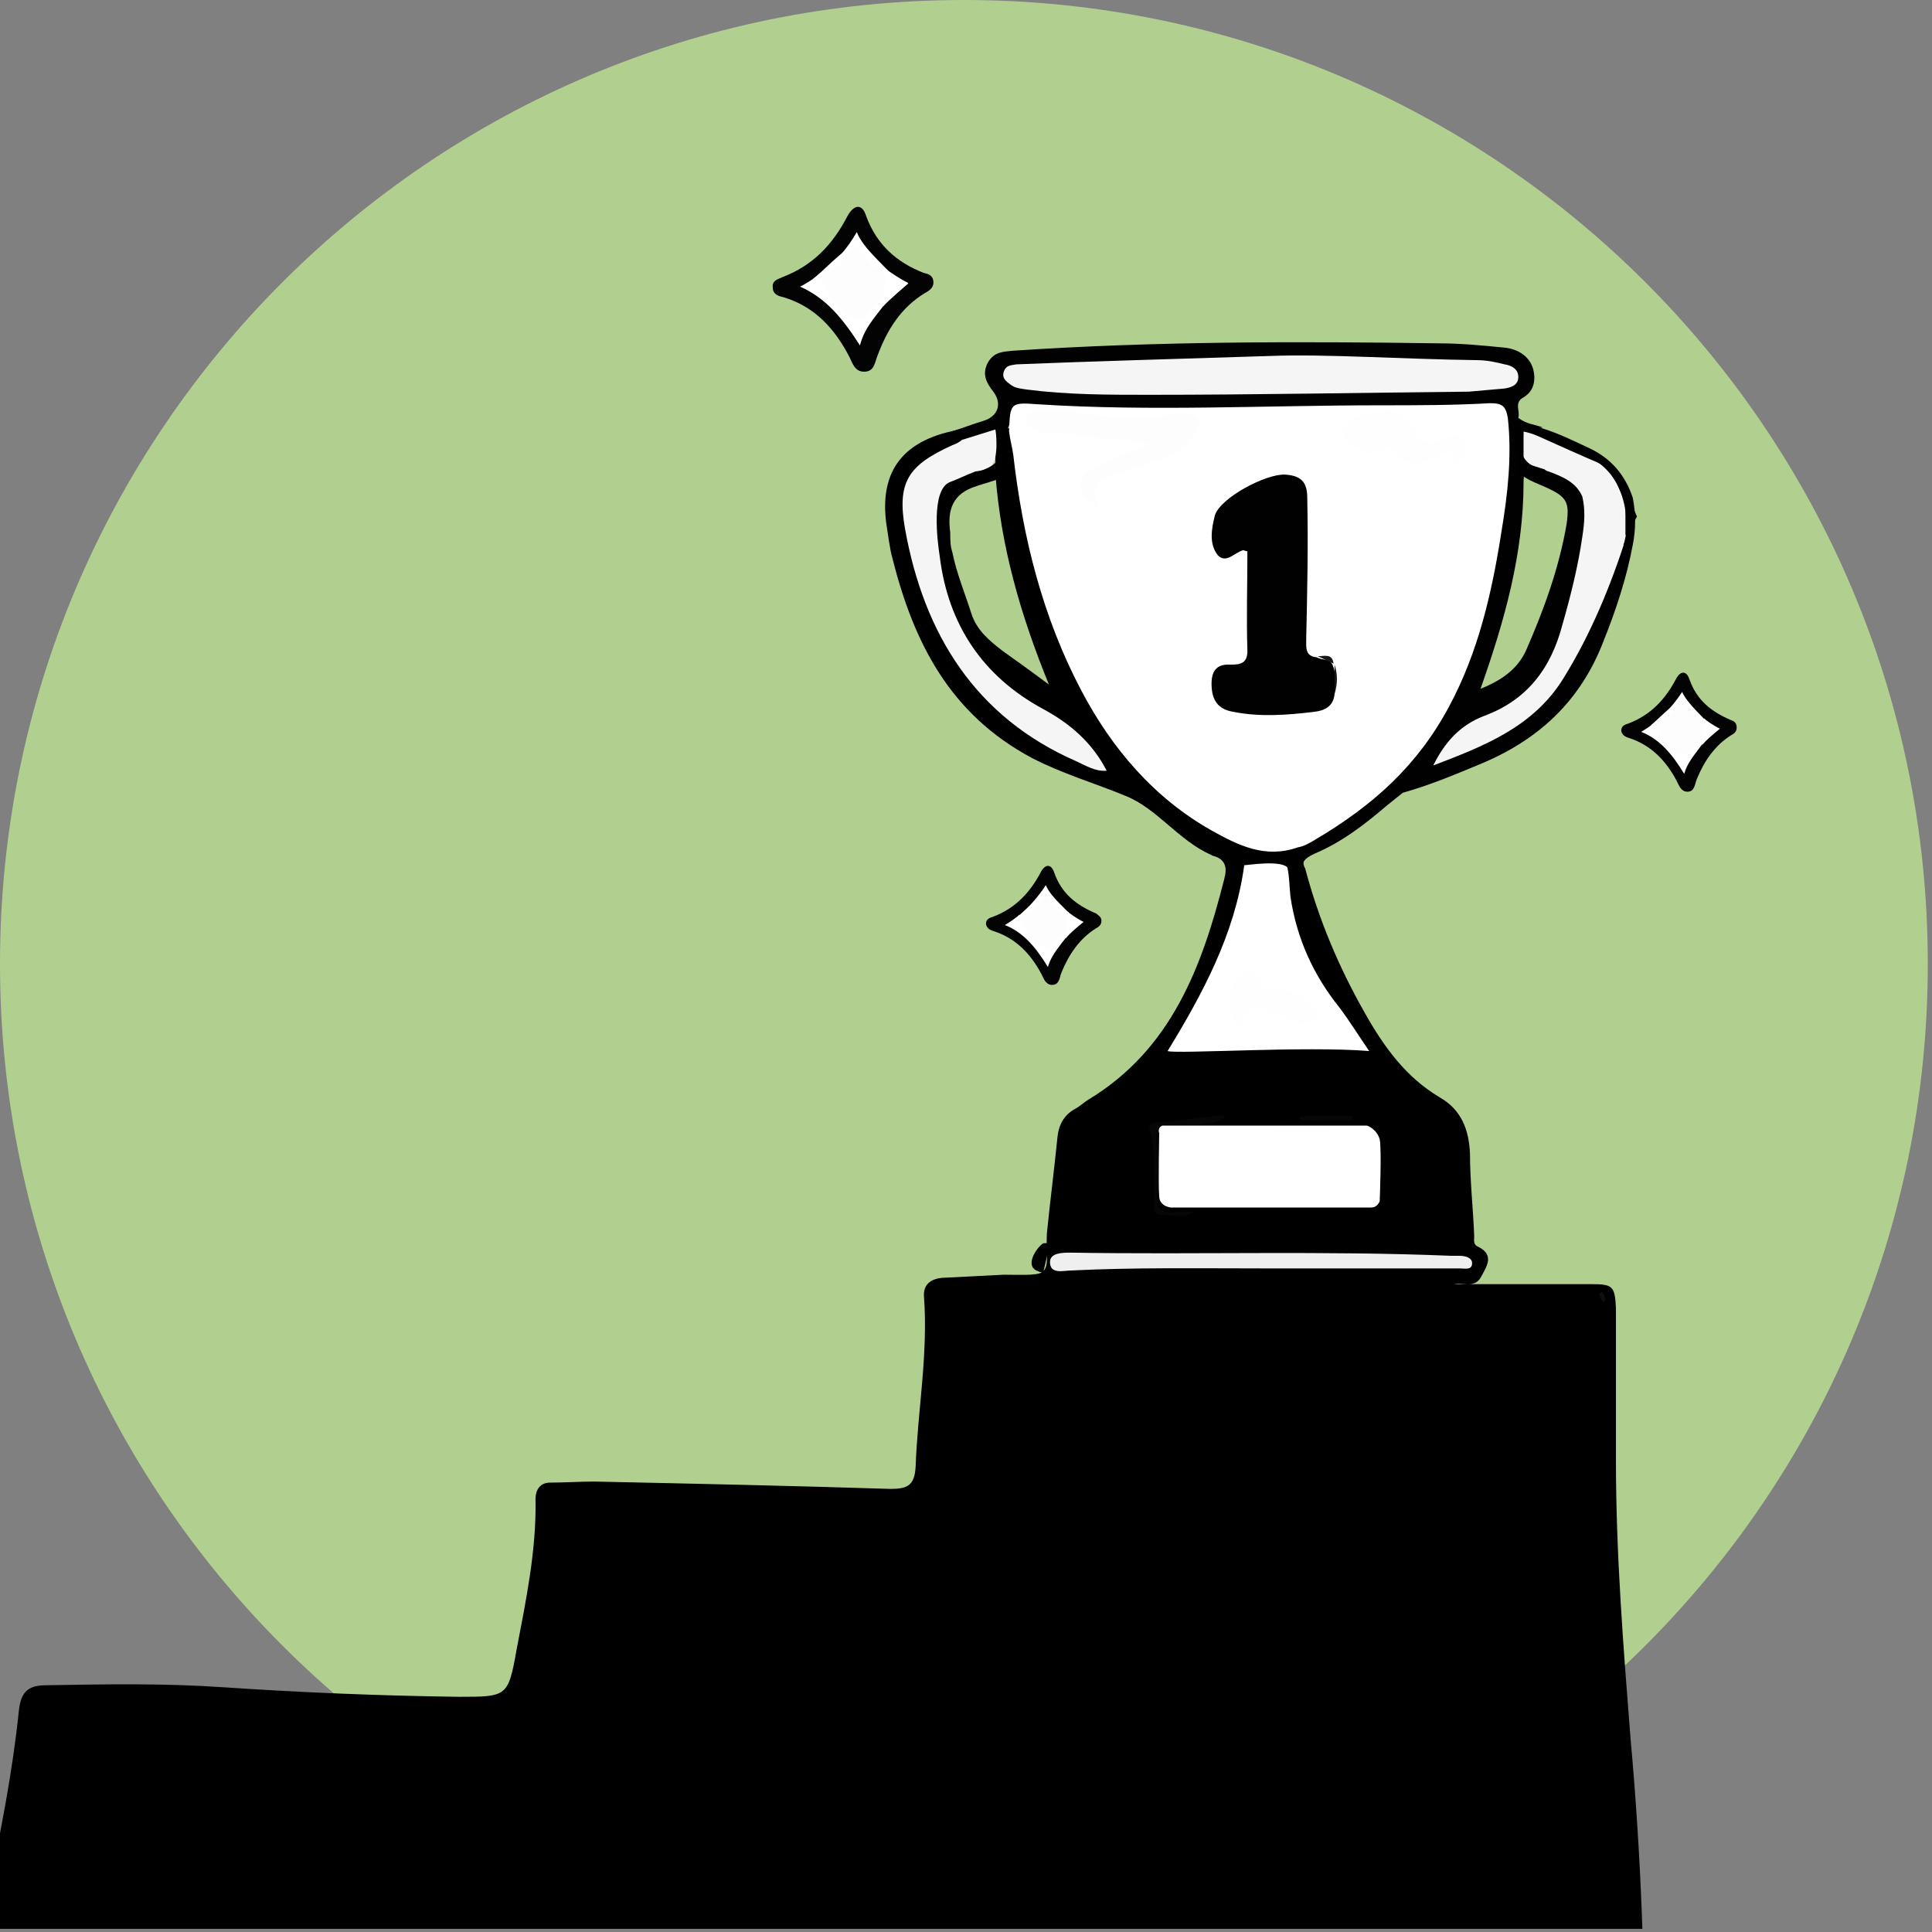 <svg xmlns="http://www.w3.org/2000/svg" width="184" height="184" viewBox="0 0 184 184" fill="none"><rect x="0" y="0" width="184" height="184" fill="#808080" stroke="none"/><g clip-path="url(#clip0_1396_5829)"><path d="M91.8 183.6C142.5 183.6 183.6 142.5 183.6 91.8C183.6 41.1 142.5 0 91.8 0C41.1 0 0 41.1 0 91.8C0 142.5 41.1 183.6 91.8 183.6Z" fill="#B1D08F"></path><path d="M124.3 82.7C125.6 87.6 127.5 92.1 130 96.5C131.8 99.7 133.9 102.6 137.1 104.5C139.2 105.7 139.9 107.6 140 109.9C140 112.5 140.3 115.1 140.4 117.7C140.4 118.1 140.3 118.5 140.7 118.7C142.4 119.5 141.6 120.6 141 121.7C140.4 122.7 139.3 122.1 138.5 122.3C138.1 122.3 137.7 122.3 137.6 122.3C137.8 122.3 138.4 122.3 139 122.3C143.2 122.3 147.4 122.3 151.6 122.3C153.6 122.3 153.8 122.5 153.9 124.6C153.9 129.4 153.9 134.3 153.9 139.1C153.9 148 154.6 156.8 155.3 165.7C156.3 176.7 156.7 187.7 156.6 198.8C156.6 199.1 156.5 199.3 156.4 199.5C155.7 199.5 155 199.6 154.3 199.6C100.6 199.6 47 199.6 -6.7 199.6C-11.7 199.6 -16.8 199.9 -21.7 199.5C-26.7 199.2 -31.6 199.7 -36.5 199.6C-37.9 199.6 -38.2 199.2 -38 197.9C-37.4 193.4 -37.1 188.8 -36.8 184.2C-36.7 181.6 -36.4 181.2 -33.8 181.2C-26.4 181.2 -18.9 181 -11.5 181.5C-8.6 181.7 -5.7 181.7 -2.7 181.4C-1.7 181.3 -1.3 180.9 -1.1 180C0.1 174.3 1.2 168.7 1.8 162.9C2 161.1 2.7 160.5 4.4 160.5C10.1 160.4 15.7 160.3 21.4 160.7C28.8 161.2 36.3 161.5 43.7 161.6C48.3 161.6 48.4 161.6 49.2 157.1C50.1 152.4 51.1 147.6 51 142.8C51 141.8 51.5 141.2 52.4 141.2C53.8 141.2 55.2 141.1 56.6 141.1C66 141.3 75.4 141.5 84.8 141.8C86.4 141.8 87.1 141.5 87.2 139.7C87.4 134.3 88.4 129 88 123.5C87.9 122.3 88.7 121.8 89.7 121.7C91.7 121.6 93.6 121.5 95.6 121.4C97 121.4 98.6 121.5 99.2 121.2C100 120.7 99.6 119.4 99.7 117.5C100 114.5 100.4 111.4 100.7 108.4C100.8 107.2 101.3 106.2 102.4 105.6C102.8 105.4 103.2 105 103.7 104.7C111.6 99.9 114.5 92 116.6 83.7C116.9 82.6 116.7 81.8 115.5 81.5C115.4 81.5 115.4 81.4 115.3 81.4C112.2 80 110.2 77 107.2 75.8C104.3 74.6 101.2 73.7 98.3 72.2C90.4 68 87 61.1 85 53.2C84.7 52.1 84.6 51 84.4 49.8C83.8 45.1 85.8 42.2 90.5 41.1C91.1 41 92 40.5 91.8 41.9C91.5 42.7 90.7 42.9 90 43.2C87 44.6 86 46.3 86.5 49.6C87.2 55.2 89.5 60.2 92.6 64.8C93.3 65.9 94.3 66.7 95.3 67.4C98.1 69.4 101 71.4 104.5 72.9C103.3 71.1 102.3 69.7 100.6 68.8C99.5 68.2 98.5 67.4 97.4 66.7C92.3 63.5 90 58.6 89 52.9C89 52.2 89 51.6 88.8 51C88.7 50.8 88.7 50.6 88.7 50.4C88.6 49.6 88.6 48.8 88.7 48C88.9 45.3 91.1 45.1 93 44.6C93.8 44.7 95.8 44.7 95.3 45.5C95.1 45.7 93.2 46.2 93 46.3C90.7 47 90.2 48.6 90.5 50.7C90.5 51.4 90.5 52 90.7 52.6C91.1 54.6 91.9 56.5 92.5 58.4C93 60 94.2 61 95.5 62C96.9 63 98.3 64 99.9 65.2C97.2 58.6 95.3 52 94.8 45.1C94.8 44.3 94.8 43.5 94.8 42.6C95 41.8 94.4 40.5 96.1 40.8C96.8 41.4 96.8 42.2 96.9 43.1C97.9 52.3 100.3 61.1 105.4 68.9C107.8 72.6 110.9 75.7 114.6 78.1C117.3 79.8 120.1 81 123.4 80.6C124.4 81.1 123.9 82.1 124.3 82.7Z" fill="black"></path><path d="M91.601 42C92.001 41 91.201 41.2 90.601 41.1C91.601 40.8 92.601 40.4 93.601 40.1C95.001 39.7 95.501 38.5 94.601 37.3C93.901 36.4 93.501 35.6 94.101 34.5C94.701 33.5 95.501 33.5 96.501 33.4C110.001 32.5 123.501 32.5 137.101 32.7C139.101 32.7 141.201 32.9 143.201 33.1C144.401 33.2 145.601 33.8 146.001 35.1C146.301 36.2 146.101 37.3 145.001 37.9C144.201 38.4 144.801 39.2 144.601 39.8C144.701 40.2 144.901 40.6 145.001 41C145.001 42.6 145.201 44.3 145.101 45.9C145.101 52.7 143.301 59.1 141.001 65.6C143.001 64.8 144.601 63.7 145.401 61.8C147.101 57.9 148.501 54 149.201 49.9C149.501 47.8 149.201 47.3 147.201 46.4C146.601 46.1 144.701 45.5 144.601 44.7C144.701 43.7 146.601 44.3 147.401 44.5C149.001 44.9 150.401 45.6 150.901 47.3C151.201 48.4 151.001 49.6 151.001 50.7C150.601 53.7 149.901 56.7 149.101 59.6C147.901 63.7 145.701 66.7 141.701 68.4C138.701 69.7 138.801 69.8 137.301 72.1C139.701 71.3 141.801 70.1 143.901 68.8C146.401 67.2 148.101 65 149.501 62.5C151.501 58.8 152.901 54.9 154.401 51C154.801 50.1 154.801 49.2 154.501 48.3C154.101 47.4 153.801 46.6 153.401 45.7C153.201 45.1 152.801 44.7 152.201 44.6C150.201 43.6 148.101 42.9 146.101 41.8C145.901 41.5 145.401 41.3 145.701 40.9C146.001 40.5 146.501 40.7 146.901 40.8C148.501 41.3 149.901 42 151.401 42.7C153.501 43.7 154.801 45.3 155.501 47.4C155.801 48.9 155.801 50.4 155.501 51.9C154.901 55.1 153.901 58.1 152.701 61.1C150.501 66.8 146.501 70.5 140.901 72.8C138.501 73.8 136.101 74.8 133.601 75.5C133.101 75.9 132.601 76.3 132.101 76.7C130.001 78.5 127.801 80.2 125.201 81.3C124.601 81.6 123.901 81.9 124.101 82.8C123.601 82.3 123.501 81.6 123.301 80.9C123.601 80.2 124.201 79.9 124.901 79.6C131.801 76.3 136.201 70.7 138.901 63.7C141.501 57.1 142.501 50.2 143.001 43.2C143.001 43 143.001 42.8 143.001 42.6C143.001 39.3 142.701 38.9 139.501 39C127.801 39.3 116.001 39.5 104.301 39.3C102.701 39.3 101.001 39.4 99.401 39C97.601 38.5 96.401 39.2 95.901 41.1C94.301 40.9 95.501 42.2 95.101 42.6C94.901 42.7 94.801 42.7 94.601 42.6C94.301 41.9 94.101 41.2 93.001 41.8C92.801 42.2 92.201 42.4 91.601 42Z" fill="#010101"></path><path d="M146.9 40.7C146.6 40.9 146.2 40.5 146 41C146 41.1 146.3 41.3 146.4 41.5C145.9 42 145.4 41.8 144.9 41.5C144.8 41.4 144.6 41.2 144.5 41.1C144.5 40.7 144.5 40.3 144.6 39.8C145.4 40.4 146.1 40.4 146.9 40.7Z" fill="black"></path><path d="M96.101 41.1C96.201 38.4 96.201 38.3 98.801 38.5C109.701 39.2 120.501 38.6 131.401 38.6C134.901 38.6 138.401 38.6 141.901 38.4C143.001 38.4 143.401 38.6 143.601 39.8C144.001 43.4 143.601 47 143.001 50.6C142.101 56.4 140.801 62.1 138.001 67.3C135.001 72.9 130.801 76.7 125.201 80C124.701 80.3 124.201 80.6 123.601 80.7C120.501 81.8 117.901 80.5 115.401 79.1C109.901 76 105.901 71.3 103.001 65.8C99.301 58.8 97.401 51.2 96.501 43.3C96.401 42.6 96.201 41.9 96.101 41.1Z" fill="white"></path><path d="M111.2 100.1C114.5 94.7 117.6 89 118.5 82.4C118.8 82.4 121.9 81.9 122.6 82.6C122.8 83.4 122.8 84.5 122.9 85.4C123.5 89.4 125.1 92.9 127.6 96C128.5 97.2 129.3 98.5 130.4 100.1C124.3 99.6 112.1 100.4 111.2 100.1Z" fill="white"></path><path d="M91.6 41.9C92.6 41.6 93.8 41.2 94.8 40.9C94.9 41.5 94.9 41.9 94.9 42.6C94.8 44.5 94.3 44.7 92.9 44.9C92.1 45.2 91.3 45.6 90.5 45.9C88.6 46.6 89.3 51.7 89.5 53C90.3 59.5 93.6 64.4 99.3 67.5C101.9 68.9 104 70.7 105.4 73.4C104.3 73.5 103.4 72.9 102.5 72.5C92.9 68.3 88 60.4 86.2 50.4C85.4 45.9 86.5 44.3 90.7 42.4C91 42.3 91.4 42.1 91.6 41.9Z" fill="#F5F5F5"></path><path d="M120.1 120.8C114.1 120.8 108 120.7 102 121C101.3 121 100 121.4 100 120.2C100 119.3 101.2 119.3 102 119.3C114.1 119.5 126.1 119.1 138.2 119.6C138.5 119.6 138.7 119.6 139 119.6C139.6 119.6 140.2 119.8 140.2 120.3C140.2 121 139.5 120.8 139 120.8C134.3 120.8 129.6 120.8 124.9 120.8C123.3 120.8 121.7 120.8 120.1 120.8Z" fill="#EFEFEF"></path><path d="M118.401 107.5C116.001 108 113.501 107.8 111.101 107.8C110.301 107.8 110.101 107.9 110.101 108.8C110.301 110.4 110.301 112.1 110.201 113.7C110.101 115.2 110.601 115.6 112.001 115.4C112.601 115.3 113.101 115.4 113.701 115.4C112.701 116.1 111.601 115.7 110.601 115.7C109.901 115.7 109.901 115.1 109.901 114.6C109.801 112.3 110.201 109.9 109.501 107.6C109.301 106.9 109.901 107 110.301 106.9C112.401 106.7 114.401 106.4 116.501 106.2C116.601 106.3 116.601 106.4 116.601 106.4C116.601 106.5 116.501 106.5 116.501 106.5C115.701 107.1 114.701 106.8 113.801 107.3C115.201 107.5 116.801 107.5 118.401 107.5Z" fill="#060606"></path><path d="M128.9 107.5C125.7 107.5 122.5 107.5 119.4 107.5C122.5 106.9 125.7 106.9 128.9 107.5Z" fill="#060606"></path><path d="M95.301 45.5C94.601 45 94.101 45.8 93.501 45.7C93.801 45.2 93.601 45 93.101 45C94.101 44.5 95.401 44.3 95.101 42.7C95.201 42.7 95.301 42.7 95.401 42.7C95.301 43.6 95.301 44.5 95.301 45.5Z" fill="black"></path><path d="M123.9 106.3C125.5 106.3 127.2 106.3 128.8 106.3C128.8 106.4 128.8 106.6 128.8 106.7C127.2 106.7 125.5 106.7 123.9 106.7C123.8 106.6 123.7 106.5 123.8 106.4C123.9 106.4 123.9 106.3 123.9 106.3Z" fill="#060606"></path><path d="M152.6 123C152.7 123.2 152.8 123.4 152.9 123.7C152.9 123.9 152.8 124.1 152.6 123.9C152.4 123.7 152.4 123.5 152.3 123.2C152.3 123.2 152.5 123.1 152.6 123Z" fill="#0E0E0E"></path><path d="M121 33.9C126.2 33.7 133.4 34.2 140.7 34.3C141.6 34.3 142.5 34.5 143.3 34.7C143.9 34.8 144.6 35.1 144.6 35.9C144.6 36.7 143.9 36.9 143.3 37C142.2 37.1 141 37.2 139.9 37.3C129.7 37.4 119.6 37.6 109.4 37.6C105.5 37.6 101.7 37.6 97.8 37.1C97.2 37 96.7 37 96.2 36.6C95.8 36.3 95.4 36 95.6 35.4C95.8 34.8 96.2 34.8 96.8 34.7C104.2 34.4 111.6 34.2 121 33.9Z" fill="#F5F5F5"></path><path d="M145.1 41.1C145.6 41.2 145.9 41.3 146.4 41.5C148.4 42.4 150.4 43.3 152.5 44.2C153 44.5 153.4 44.8 153.7 45.4C154.1 46.3 154.5 47.2 154.9 48C155.2 49 155.2 50 154.9 51.1C153.4 55.8 151.5 60.4 148.9 64.6C146 69.3 141.2 71.1 136.5 72.9C137.6 70.7 139 69.1 141.3 68.2C145.4 66.7 147.7 63.7 148.8 59.5C149.6 56.7 150.3 53.9 150.7 51.1C150.9 49.8 151 48.6 150.7 47.3C150.1 45.9 148.8 45.4 147.5 44.9C147.4 44.9 147.2 44.8 147.1 44.7C144.5 43.9 144.2 43.8 145.1 41.1Z" fill="#F5F5F5"></path><path d="M146.001 45.4C145.201 45.1 144.801 45.4 144.601 46.2C144.601 44.5 144.601 42.8 144.601 41.1C144.801 41.1 144.901 41.2 145.101 41.3C144.301 43.6 145.601 44.5 147.601 45C147.001 45 146.301 44.8 146.001 45.4Z" fill="black"></path><path d="M154.8 51C154.8 50 154.8 49 154.8 47.9C155.4 49 155.4 50 154.8 51Z" fill="#0C0C0C"></path><path d="M153.7 45.4C153.3 45 152.9 44.6 152.5 44.2C153.3 44.2 153.7 44.6 153.7 45.4Z" fill="#0C0C0C"></path><path d="M127.1 66.1C127 67.3 126.1 67.7 125.1 67.8C122.6 68.1 120 68.3 117.5 67.8C116.2 67.6 115.5 66.9 115.4 65.5C115.3 64.1 115.7 63.2 117.2 63.3C118.1 63.3 118.8 63.2 118.8 62C118.7 58.8 118.8 55.7 118.8 52.5C118.6 52.5 118.5 52.4 118.4 52.4C117.6 52.6 116.8 53.7 116 52.9C115.1 51.8 115.4 50.3 115.7 49.1C116.2 47.4 120.6 45.1 122.4 45.2C123.9 45.3 124.5 45.9 124.5 47.4C124.6 51.9 124.5 56.4 124.4 60.9C124.4 61.7 124.3 62.5 125.4 62.6C125.9 62.9 126.6 62.7 126.9 63.3C127.3 64.2 127.2 65.1 127.1 66.1Z" fill="#010101"></path><path d="M104.5 48.2C102.4 46.9 102.3 45.5 104.5 44.4C106 43.6 107.6 43.1 109.5 42.3C107.5 41.7 105.7 42 104 41.6C102.5 41.3 101 41.3 99.5 41.2C99.2 41.2 98.9 41.1 98.6 40.9C98.1 40.7 97.6 40.5 97.7 39.8C97.8 39.1 98.4 39.3 98.9 39.2C101 39 103.1 39.4 105.1 39.6C107.1 39.8 109 39.9 110.9 39.6C111.9 39.4 113.4 38.9 114.2 40.2C114.5 40.8 112.4 43.1 111.3 43.5C109.5 44.1 107.7 44.6 105.9 45.3C104 46.1 104 46.2 104.5 48.2Z" fill="#FDFDFD"></path><path d="M138.1 44.9C138.7 43 138.1 42.7 136.8 43.5C135.4 44.3 134 44.5 132.9 43C132.5 42.4 132 42.7 131.6 42.9C131 43.2 130.2 43.3 129.8 43C129 42.5 127.9 42.1 127.9 41C127.9 39.9 129 39.8 129.9 39.5C132.4 38.7 133.7 39.1 134.9 41.2C135.5 42.3 136 42.3 137 42C137.8 41.7 138.9 40.9 139.5 42.1C140 43.1 139.2 44 138.1 44.9Z" fill="#FEFEFE"></path><path d="M127.101 66.1C127.101 65.2 127.101 64.2 127.101 63.3C127.401 64.2 127.401 65.1 127.101 66.1Z" fill="#171717"></path><path d="M127 63.2C126.5 63 126 62.7 125.5 62.5C126.1 62.5 126.9 62.2 127 63.2Z" fill="#171717"></path><path d="M118 97.9C116.7 96.1 117 93.8 118.3 92.7C119.3 91.9 119.7 92.6 120 93.3C120.4 94.1 120.5 94.4 121.7 94.3C122.7 94.2 124.3 95 125.2 96.1C125.5 96.5 125.3 96.8 125 97.1C124.5 97.6 124 97.7 123.5 97.4C122.7 96.9 121.7 96.7 120.9 96.4C119.1 95.4 118.5 96.4 118 97.9Z" fill="#FEFEFE"></path><path d="M113.2 110.9C112.7 111.5 112.8 112.7 111.8 112.7C111 112.7 110.9 112 110.9 111.3C110.9 110.4 111.6 110 112.4 109.9C113.1 109.8 113.2 110.4 113.2 110.9Z" fill="#FEFEFE"></path><path d="M88.9 26.9C88.9 27.4 88.5 27.7 88.1 27.9C85.8 29.3 84.5 31.4 83.6 33.8C83.3 34.5 83.3 35.4 82.3 35.4C81.4 35.4 81.2 34.6 80.9 34C79.5 31.3 77.6 29.2 74.6 28.3C74.1 28.2 73.6 28 73.6 27.4C73.5 26.7 74.1 26.6 74.5 26.4C77.4 25.3 79.3 23.3 80.7 20.6C81.3 19.5 82.1 19.3 82.5 20.6C83.5 23.3 85.4 25 88 26C88.5 26.1 88.9 26.3 88.9 26.9Z" fill="#030303"></path><path d="M77.5 26.5C77.8 26.4 80.5 23.5 81.5 23.3C82.4 23.2 83.1 25.1 84.1 25.8C84.8 26.2 85.3 26.4 85.4 26.9C85.4 27.2 85.2 27.6 84.7 28.3C84.5 28.4 82.8 31.3 81.2 30.6C79.6 29.9 78.3 28.5 77.4 26.9C77.4 26.7 77.4 26.7 77.5 26.5Z" fill="#FDFDFD"></path><path d="M78.1 26C78.4 28 79.8 29.2 81.2 30.3C81.8 30.8 82.5 30.2 82.9 29.6C83.3 29 84 28.5 84.7 28.3C83.8 29.8 82.4 30.9 81.9 32.9C80.3 30.4 78.7 28.4 76.2 27.3C76.8 27 77.6 26.5 78.1 26Z" fill="white"></path><path d="M85.3 26.6C83.9 26.3 82.3 24.4 81.6 23.4C80.5 24.2 80 25.6 78.6 25.9C79.6 24.8 80.7 23.7 81.6 22.1C82.2 23.7 84.4 25.4 85.3 26.6Z" fill="white"></path><path d="M84.4 25.6C84.5 25.8 86 26.7 86.2 26.8C86.5 26.9 86.5 27 86.5 27C86.5 27 84.5 28.7 84.1 29.2" fill="white"></path><path d="M165.4 69.3C165.4 69.7 165.1 69.9 164.9 70C163.3 71 162.3 72.5 161.6 74.2C161.4 74.7 161.4 75.4 160.7 75.4C160.1 75.4 159.9 74.8 159.7 74.4C158.7 72.5 157.3 71 155.2 70.3C154.9 70.2 154.5 70.1 154.4 69.6C154.4 69.1 154.8 69 155.1 68.9C157.2 68.1 158.6 66.6 159.6 64.7C160 63.9 160.6 63.8 160.9 64.7C161.6 66.7 163 67.8 164.9 68.6C165.2 68.7 165.4 68.9 165.4 69.3Z" fill="#030303"></path><path d="M157.301 69C157.501 68.9 159.501 66.8 160.201 66.7C160.901 66.6 161.301 68 162.101 68.5C162.601 68.8 163.001 69 163.001 69.3C163.001 69.5 162.901 69.8 162.501 70.3C162.401 70.4 161.101 72.4 160.001 72C158.801 71.5 157.901 70.5 157.301 69.3C157.201 69.2 157.201 69.2 157.301 69Z" fill="#FDFDFD"></path><path d="M157.701 68.7C157.901 70.2 158.901 71 159.901 71.8C160.301 72.1 160.801 71.7 161.101 71.3C161.401 70.9 161.901 70.5 162.401 70.4C161.801 71.5 160.801 72.3 160.401 73.7C159.301 71.9 158.101 70.4 156.301 69.7C156.801 69.4 157.401 69 157.701 68.7Z" fill="white"></path><path d="M162.9 69.1C161.9 68.9 160.8 67.5 160.2 66.8C159.4 67.4 159.1 68.4 158 68.6C158.7 67.8 159.5 67 160.2 65.9C160.7 67 162.2 68.3 162.9 69.1Z" fill="white"></path><path d="M162.301 68.4C162.401 68.6 163.401 69.2 163.601 69.3C163.801 69.4 163.801 69.4 163.801 69.4C163.801 69.4 162.301 70.6 162.101 71" fill="white"></path><path d="M104.9 87.7C104.9 88.1 104.6 88.3 104.4 88.4C102.8 89.4 101.8 90.9 101.1 92.6C100.9 93.1 100.9 93.8 100.2 93.8C99.6 93.8 99.4 93.2 99.2 92.8C98.2 90.9 96.8 89.4 94.7 88.7C94.4 88.6 94 88.5 93.9 88C93.9 87.5 94.3 87.4 94.6 87.3C96.7 86.5 98.1 85 99.1 83.1C99.5 82.3 100.1 82.2 100.4 83.1C101.1 85.1 102.5 86.2 104.4 87C104.6 87.2 104.9 87.3 104.9 87.7Z" fill="#030303"></path><path d="M96.7 87.5C96.9 87.4 98.9 85.3 99.6 85.2C100.3 85.1 100.7 86.5 101.5 87C102 87.3 102.4 87.5 102.4 87.8C102.4 88 102.3 88.3 101.9 88.8C101.8 88.9 100.5 90.9 99.4 90.5C98.2 90 97.3 89 96.7 87.8C96.6 87.6 96.6 87.6 96.7 87.5Z" fill="#FDFDFD"></path><path d="M97.1 87.1C97.3 88.6 98.3 89.4 99.3 90.2C99.7 90.5 100.2 90.1 100.5 89.7C100.8 89.3 101.3 88.9 101.8 88.8C101.2 89.9 100.2 90.7 99.8 92.1C98.7 90.3 97.5 88.8 95.7 88.1C96.2 87.8 96.8 87.4 97.1 87.1Z" fill="white"></path><path d="M102.3 87.5C101.3 87.3 100.2 85.9 99.6 85.2C98.8 85.8 98.5 86.8 97.4 87C98.1 86.2 98.9 85.4 99.6 84.3C100.1 85.5 101.7 86.7 102.3 87.5Z" fill="white"></path><path d="M101.7 86.8C101.8 87 102.8 87.6 103 87.7C103.2 87.8 103.2 87.8 103.2 87.8C103.2 87.8 101.7 89 101.5 89.4" fill="white"></path><path d="M152.101 44C152.101 44 155.201 45.6 154.901 51L155.901 49.2L154.201 45.2L152.601 43.7L152.101 44Z" fill="black"></path><path d="M154.901 50.5C154.901 50.5 154.801 51.5 154.601 51.9L155.001 51.7L155.101 50.9L154.901 50.5Z" fill="black"></path><path d="M145.1 41.1V45.6L144.7 44.8L144.2 41.4V40.7L145.1 41.1Z" fill="black"></path><path d="M110.7 107.2H130.2C130.2 107.2 131.1 107.5 131.4 108.5C131.6 109.5 131.4 114.4 131.4 114.4C131.4 114.4 131.2 115 130.6 115C129.9 115 111.5 115 111.5 115C111.5 115 110.4 114.9 110.4 113.9C110.3 113 110.4 107.9 110.4 107.9C110.4 107.9 110.2 107.4 110.7 107.2Z" fill="white"></path><path d="M99.401 118.4C99.001 118.5 97.501 120.4 98.701 121C99.801 121.5 99.401 121 99.401 121L100.001 118.4H99.401Z" fill="black"></path></g><defs><clipPath id="clip0_1396_5829"><rect width="183.7" height="183.7" fill="white"></rect></clipPath></defs></svg>